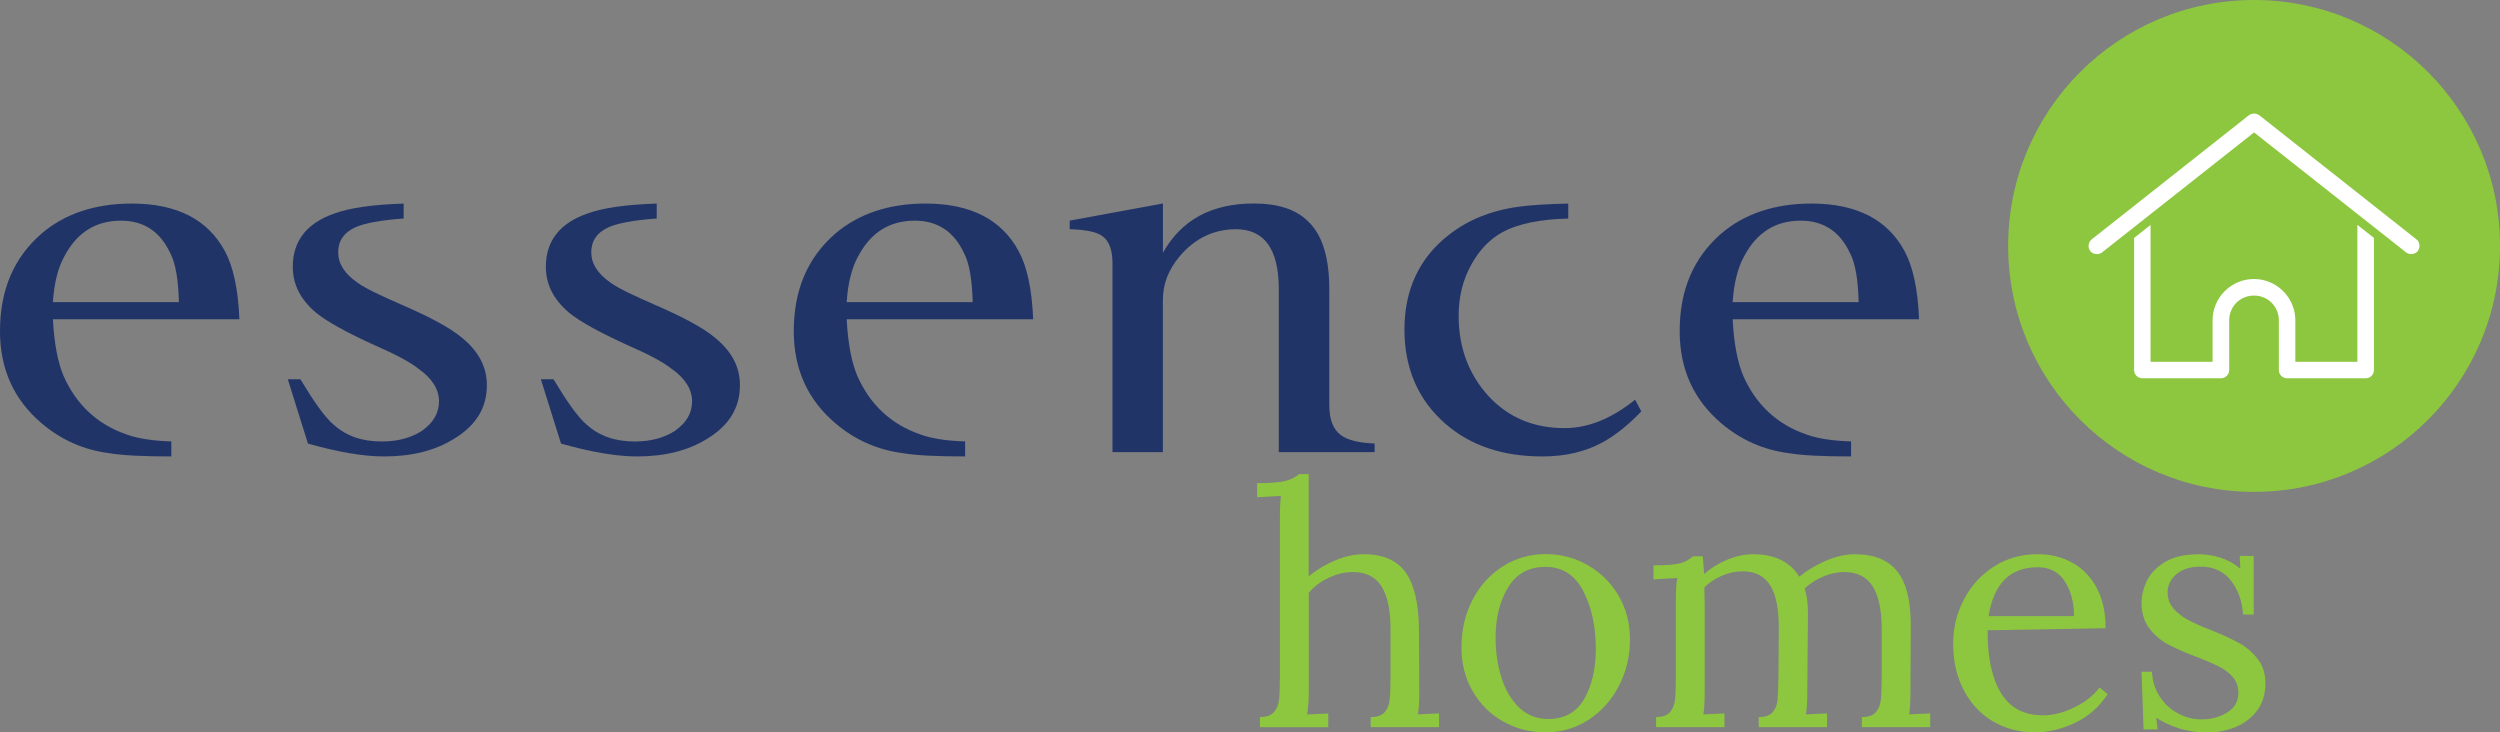 <svg xmlns="http://www.w3.org/2000/svg" id="Layer_1" data-name="Layer 1" viewBox="0 0 405.91 118.92"><rect x="0" y="0" width="405.91" height="118.92" fill="#808080" stroke="none"/><defs><style>      .cls-1 {        fill: #8dc63f;      }      .cls-2 {        fill: #213468;      }      .cls-3 {        fill: #fff;      }    </style></defs><g><circle class="cls-1" cx="365.98" cy="39.93" r="39.93"></circle><path class="cls-3" d="M365.94,18.44c-.28,0-.54.1-.8.27l-25.52,20.15c-.59.47-.67,1.34-.23,1.91.43.56,1.35.65,1.91.21l24.68-19.48,24.68,19.48c.55.44,1.45.35,1.89-.21.43-.55.39-1.47-.21-1.91l-25.52-20.15c-.3-.2-.6-.28-.88-.27ZM349.19,36.51l-2.69,2.12v21.45c0,.74.6,1.34,1.34,1.34h12.76c.74,0,1.34-.6,1.34-1.34v-8.06c0-2.26,1.77-4.03,4.03-4.03s4.03,1.77,4.03,4.03v8.06c0,.74.6,1.34,1.34,1.34h12.76c.74,0,1.34-.6,1.34-1.34v-21.45l-2.69-2.12v22.23h-10.07v-6.72c0-3.7-3.02-6.72-6.72-6.72s-6.72,3.02-6.72,6.72v6.72h-10.07v-22.23Z"></path></g><g><path class="cls-2" d="M8.59,51.84c.21,4,.82,7.05,1.74,9.22,2.05,4.61,5.42,7.83,10.23,9.48,1.64.61,4.09,1.04,7.26,1.13v2.44c-4.6,0-7.98-.17-10.02-.52-4.19-.52-7.88-2.17-11.05-4.87-4.5-3.83-6.75-8.79-6.75-14.96,0-6.7,2.25-11.92,6.75-15.84,3.78-3.22,8.69-4.87,14.63-4.87,7.37,0,12.38,2.61,15.14,7.74,1.33,2.44,2.15,6.09,2.35,11.05H8.59ZM29.05,49.05c-.1-3.57-.51-6.26-1.43-8-1.64-3.48-4.3-5.22-7.98-5.22-4.09,0-7.16,1.91-9.21,5.83-1.02,1.83-1.64,4.35-1.84,7.4h20.46Z"></path><path class="cls-2" d="M65.54,35.48c-3.79.26-6.34.78-7.77,1.39-1.94.87-2.86,2.26-2.86,4.09s1.02,3.48,3.17,4.96c1.33.96,3.79,2.09,7.16,3.57,4.6,2,7.88,3.74,9.82,5.39,2.66,2.18,3.99,4.7,3.99,7.66,0,3.65-1.74,6.53-5.32,8.7-3.07,1.91-6.85,2.87-11.35,2.87-3.38,0-7.47-.7-12.38-2.09l-3.27-10.44h2.05c2.15,3.57,3.89,6.09,5.42,7.4,2.05,1.83,4.6,2.7,7.77,2.7,2.66,0,4.81-.61,6.55-1.74,1.84-1.31,2.76-2.87,2.76-4.79s-1.12-3.74-3.38-5.31c-1.43-1.13-3.78-2.35-7.16-3.83-4.4-2-7.57-3.74-9.41-5.22-2.56-2.17-3.79-4.61-3.79-7.48,0-4.18,2.25-7.05,6.65-8.61,2.56-.96,6.34-1.48,11.35-1.65v2.44Z"></path><path class="cls-2" d="M106.63,35.48c-3.79.26-6.34.78-7.77,1.39-1.94.87-2.86,2.26-2.86,4.09s1.02,3.48,3.17,4.96c1.33.96,3.79,2.09,7.16,3.57,4.6,2,7.88,3.74,9.82,5.39,2.66,2.18,3.99,4.7,3.99,7.66,0,3.65-1.74,6.53-5.32,8.7-3.07,1.91-6.85,2.87-11.35,2.87-3.38,0-7.47-.7-12.38-2.09l-3.27-10.44h2.05c2.15,3.57,3.89,6.09,5.42,7.4,2.05,1.83,4.6,2.7,7.77,2.7,2.66,0,4.81-.61,6.55-1.74,1.84-1.31,2.76-2.87,2.76-4.79s-1.12-3.74-3.38-5.31c-1.43-1.13-3.78-2.35-7.16-3.83-4.4-2-7.57-3.74-9.41-5.22-2.56-2.17-3.79-4.61-3.79-7.48,0-4.18,2.25-7.05,6.65-8.61,2.56-.96,6.34-1.48,11.35-1.65v2.44Z"></path><path class="cls-2" d="M137.47,51.84c.21,4,.82,7.05,1.74,9.22,2.05,4.61,5.42,7.83,10.23,9.48,1.64.61,4.09,1.04,7.26,1.13v2.44c-4.6,0-7.98-.17-10.02-.52-4.19-.52-7.88-2.17-11.05-4.87-4.5-3.83-6.75-8.79-6.75-14.96,0-6.7,2.25-11.92,6.75-15.84,3.79-3.22,8.7-4.87,14.63-4.87,7.37,0,12.38,2.61,15.14,7.74,1.33,2.44,2.15,6.09,2.35,11.05h-30.28ZM157.93,49.05c-.1-3.57-.51-6.26-1.43-8-1.64-3.48-4.3-5.22-7.98-5.22-4.09,0-7.16,1.91-9.21,5.83-1.02,1.83-1.64,4.35-1.84,7.4h20.46Z"></path><path class="cls-2" d="M223.18,73.41h-15.55v-26.45c0-6.53-2.35-9.74-6.96-9.74-3.58,0-6.65,1.48-9.1,4.35-1.84,2.18-2.76,4.52-2.76,7.13v24.71h-8.18v-30.63c0-2.09-.51-3.57-1.53-4.35-.92-.78-2.76-1.13-5.42-1.22v-1.39l15.14-2.78v8c2.97-5.31,7.88-8,14.73-8,3.99,0,6.85.96,8.8,2.87,2.35,2.18,3.48,5.92,3.48,11.05v18.79c0,2.35.61,3.92,1.84,4.87,1.02.78,2.87,1.31,5.52,1.39v1.39Z"></path><path class="cls-2" d="M266.49,66.8c-2.25,2.35-4.4,4-6.34,5.05-2.76,1.48-5.93,2.26-9.72,2.26-6.44,0-11.66-1.74-15.75-5.31-4.4-3.83-6.65-8.96-6.65-15.31s2.35-11.57,7.16-15.31c3.07-2.44,6.85-4,11.36-4.61,1.84-.26,4.5-.44,8.08-.52v2.44c-4.6.09-8.18.87-10.64,2.18-2.05,1.13-3.68,2.78-5.01,5.13-1.43,2.52-2.15,5.31-2.15,8.44,0,5.22,1.64,9.57,4.91,13.14,3.17,3.39,7.26,5.13,12.28,5.13,3.89,0,7.67-1.57,11.46-4.61l1.02,1.91Z"></path><path class="cls-2" d="M281.32,51.84c.2,4,.82,7.05,1.74,9.22,2.05,4.61,5.42,7.83,10.23,9.48,1.64.61,4.09,1.04,7.26,1.13v2.44c-4.6,0-7.98-.17-10.03-.52-4.19-.52-7.88-2.17-11.05-4.87-4.5-3.83-6.75-8.79-6.75-14.96,0-6.7,2.25-11.92,6.75-15.84,3.78-3.22,8.69-4.87,14.63-4.87,7.37,0,12.38,2.61,15.14,7.74,1.33,2.44,2.15,6.09,2.35,11.05h-30.28ZM301.78,49.05c-.1-3.57-.51-6.26-1.43-8-1.64-3.48-4.3-5.22-7.98-5.22-4.09,0-7.16,1.91-9.21,5.83-1.02,1.83-1.64,4.35-1.84,7.4h20.46Z"></path></g><g><path class="cls-1" d="M204.55,116.42c1.05,0,1.81-.26,2.28-.79.47-.52.75-1.21.84-2.04.09-.83.14-2.1.14-3.81v-25.73c0-1.38.05-2.56.16-3.54l-3.86.22v-2.28c2.18,0,3.73-.13,4.65-.38.92-.25,1.64-.62,2.15-1.09h1.58v16.59c1.27-1.05,2.7-1.91,4.3-2.58,1.6-.67,3.14-1.01,4.62-1.01,3.12,0,5.39.98,6.8,2.94,1.41,1.96,2.14,5.04,2.18,9.25l.05,10.12c0,1.63-.07,2.87-.22,3.7l3.43-.16v2.23h-11.1v-1.63c1.05,0,1.8-.26,2.26-.79.45-.52.73-1.2.82-2.01.09-.82.14-2.09.14-3.83v-7.62c0-3.12-.49-5.45-1.47-6.99-.98-1.54-2.52-2.31-4.62-2.31-1.34,0-2.67.32-4,.95-1.32.64-2.38,1.44-3.18,2.42v16.05c0,1.41-.09,2.65-.27,3.7l3.43-.16v2.23h-11.1v-1.63Z"></path><path class="cls-1" d="M244.06,117.15c-2.09-1.18-3.74-2.82-4.95-4.92-1.22-2.1-1.82-4.48-1.82-7.13,0-2.83.6-5.39,1.79-7.7,1.2-2.3,2.84-4.12,4.92-5.44,2.08-1.32,4.4-1.99,6.94-1.99s4.8.61,6.91,1.82c2.1,1.22,3.76,2.88,4.98,4.98,1.21,2.1,1.82,4.44,1.82,7.02,0,2.76-.61,5.29-1.82,7.62-1.21,2.32-2.87,4.15-4.95,5.49-2.08,1.34-4.4,2.01-6.94,2.01s-4.8-.59-6.88-1.77ZM257.22,113.48c1.25-2.18,1.88-4.88,1.88-8.11,0-3.66-.68-6.8-2.04-9.41-1.36-2.61-3.4-3.92-6.12-3.92s-4.71,1.11-6.07,3.32c-1.36,2.21-2.04,4.93-2.04,8.16,0,2.32.32,4.49.95,6.5s1.6,3.64,2.88,4.87c1.29,1.23,2.86,1.85,4.71,1.85,2.65,0,4.6-1.09,5.85-3.26Z"></path><path class="cls-1" d="M268.88,116.42c1.05,0,1.8-.26,2.26-.79.45-.52.72-1.2.82-2.01.09-.82.14-2.09.14-3.83v-12.4c0-1.52.07-2.7.22-3.54l-3.86.22v-2.28c2.14,0,3.61-.12,4.41-.35.8-.24,1.47-.61,2.01-1.12h1.58c.07.54.14,1.51.22,2.88,1.12-.98,2.39-1.76,3.81-2.34,1.41-.58,2.81-.87,4.19-.87,1.78,0,3.29.32,4.54.95,1.25.63,2.22,1.53,2.91,2.69,1.31-1.05,2.76-1.92,4.38-2.61,1.61-.69,3.16-1.03,4.65-1.03,3.19,0,5.52.97,6.99,2.91,1.47,1.94,2.17,5.03,2.09,9.27l-.05,10.12c0,1.63-.07,2.87-.22,3.7l3.43-.16v2.23h-11.1v-1.63c1.05,0,1.8-.26,2.26-.79.45-.52.73-1.2.82-2.01.09-.82.14-2.09.14-3.83v-7.62c0-3.12-.49-5.45-1.47-6.99-.98-1.54-2.52-2.31-4.62-2.31-1.12,0-2.26.24-3.4.73s-2.15,1.13-3.02,1.93c.36,1.12.54,2.45.54,3.97l-.11,12.78c0,1.63-.07,2.87-.22,3.7l3.43-.16v2.23h-11.1v-1.63c1.05,0,1.8-.26,2.26-.79.45-.52.72-1.18.79-1.96.07-.78.13-2.08.16-3.89l.05-7.62c.04-3.15-.42-5.51-1.36-7.07-.94-1.56-2.45-2.34-4.52-2.34-1.12,0-2.24.24-3.34.71-1.11.47-2.06,1.11-2.86,1.9l.05,2.94v13.98c0,1.63-.07,2.87-.22,3.7l3.43-.16v2.23h-11.1v-1.63Z"></path><path class="cls-1" d="M323.62,117.15c-2.01-1.18-3.6-2.86-4.76-5.06-1.16-2.19-1.74-4.72-1.74-7.59,0-2.54.58-4.92,1.74-7.15,1.16-2.23,2.78-4.02,4.87-5.36,2.08-1.34,4.45-2.01,7.1-2.01,2.07,0,3.93.45,5.6,1.36,1.67.91,2.99,2.26,3.97,4.05.98,1.8,1.47,4,1.47,6.61l-19.15.33c-.04,4.35.68,7.74,2.15,10.17,1.47,2.43,3.74,3.64,6.83,3.64,1.67,0,3.38-.44,5.14-1.31,1.76-.87,3.11-1.94,4.05-3.21l1.31,1.09c-1.38,2.1-3.17,3.66-5.36,4.68-2.19,1.02-4.34,1.52-6.45,1.52-2.5,0-4.76-.59-6.77-1.77ZM336.75,100.04c0-2.18-.49-4.04-1.47-5.6-.98-1.56-2.45-2.34-4.41-2.34-4.5,0-7.16,2.65-8,7.94h13.87Z"></path><path class="cls-1" d="M353.74,118.24c-1.42-.45-2.63-1.02-3.64-1.71l.22,1.9h-2.28l-.33-9.36h1.69c.07,1.49.48,2.81,1.22,3.97.74,1.16,1.72,2.08,2.94,2.75,1.21.67,2.51,1.01,3.89,1.01,1.56,0,2.95-.37,4.16-1.12,1.21-.74,1.82-1.8,1.82-3.18,0-1.02-.3-1.87-.9-2.56-.6-.69-1.34-1.26-2.23-1.71-.89-.45-2.13-.99-3.73-1.6-1.92-.73-3.46-1.41-4.62-2.04-1.16-.63-2.16-1.5-2.99-2.58-.83-1.09-1.25-2.47-1.25-4.13,0-1.2.29-2.39.87-3.59.58-1.2,1.56-2.21,2.94-3.05,1.38-.83,3.21-1.25,5.49-1.25,1.12,0,2.28.18,3.45.54,1.18.36,2.28.96,3.29,1.8l-.11-2.07h2.28v9.52h-1.74c-.11-2.1-.75-3.92-1.93-5.47-1.18-1.54-2.84-2.31-4.98-2.31-1.63,0-2.93.41-3.89,1.22-.96.82-1.44,1.79-1.44,2.91,0,1.05.32,1.94.95,2.67.63.73,1.42,1.34,2.37,1.85.94.51,2.21,1.07,3.81,1.69,1.88.76,3.41,1.47,4.57,2.12,1.16.65,2.15,1.51,2.96,2.58.82,1.07,1.22,2.37,1.22,3.89,0,1.74-.44,3.21-1.33,4.41s-2.05,2.09-3.48,2.69c-1.43.6-2.96.9-4.6.9s-3.26-.23-4.68-.68Z"></path></g></svg>